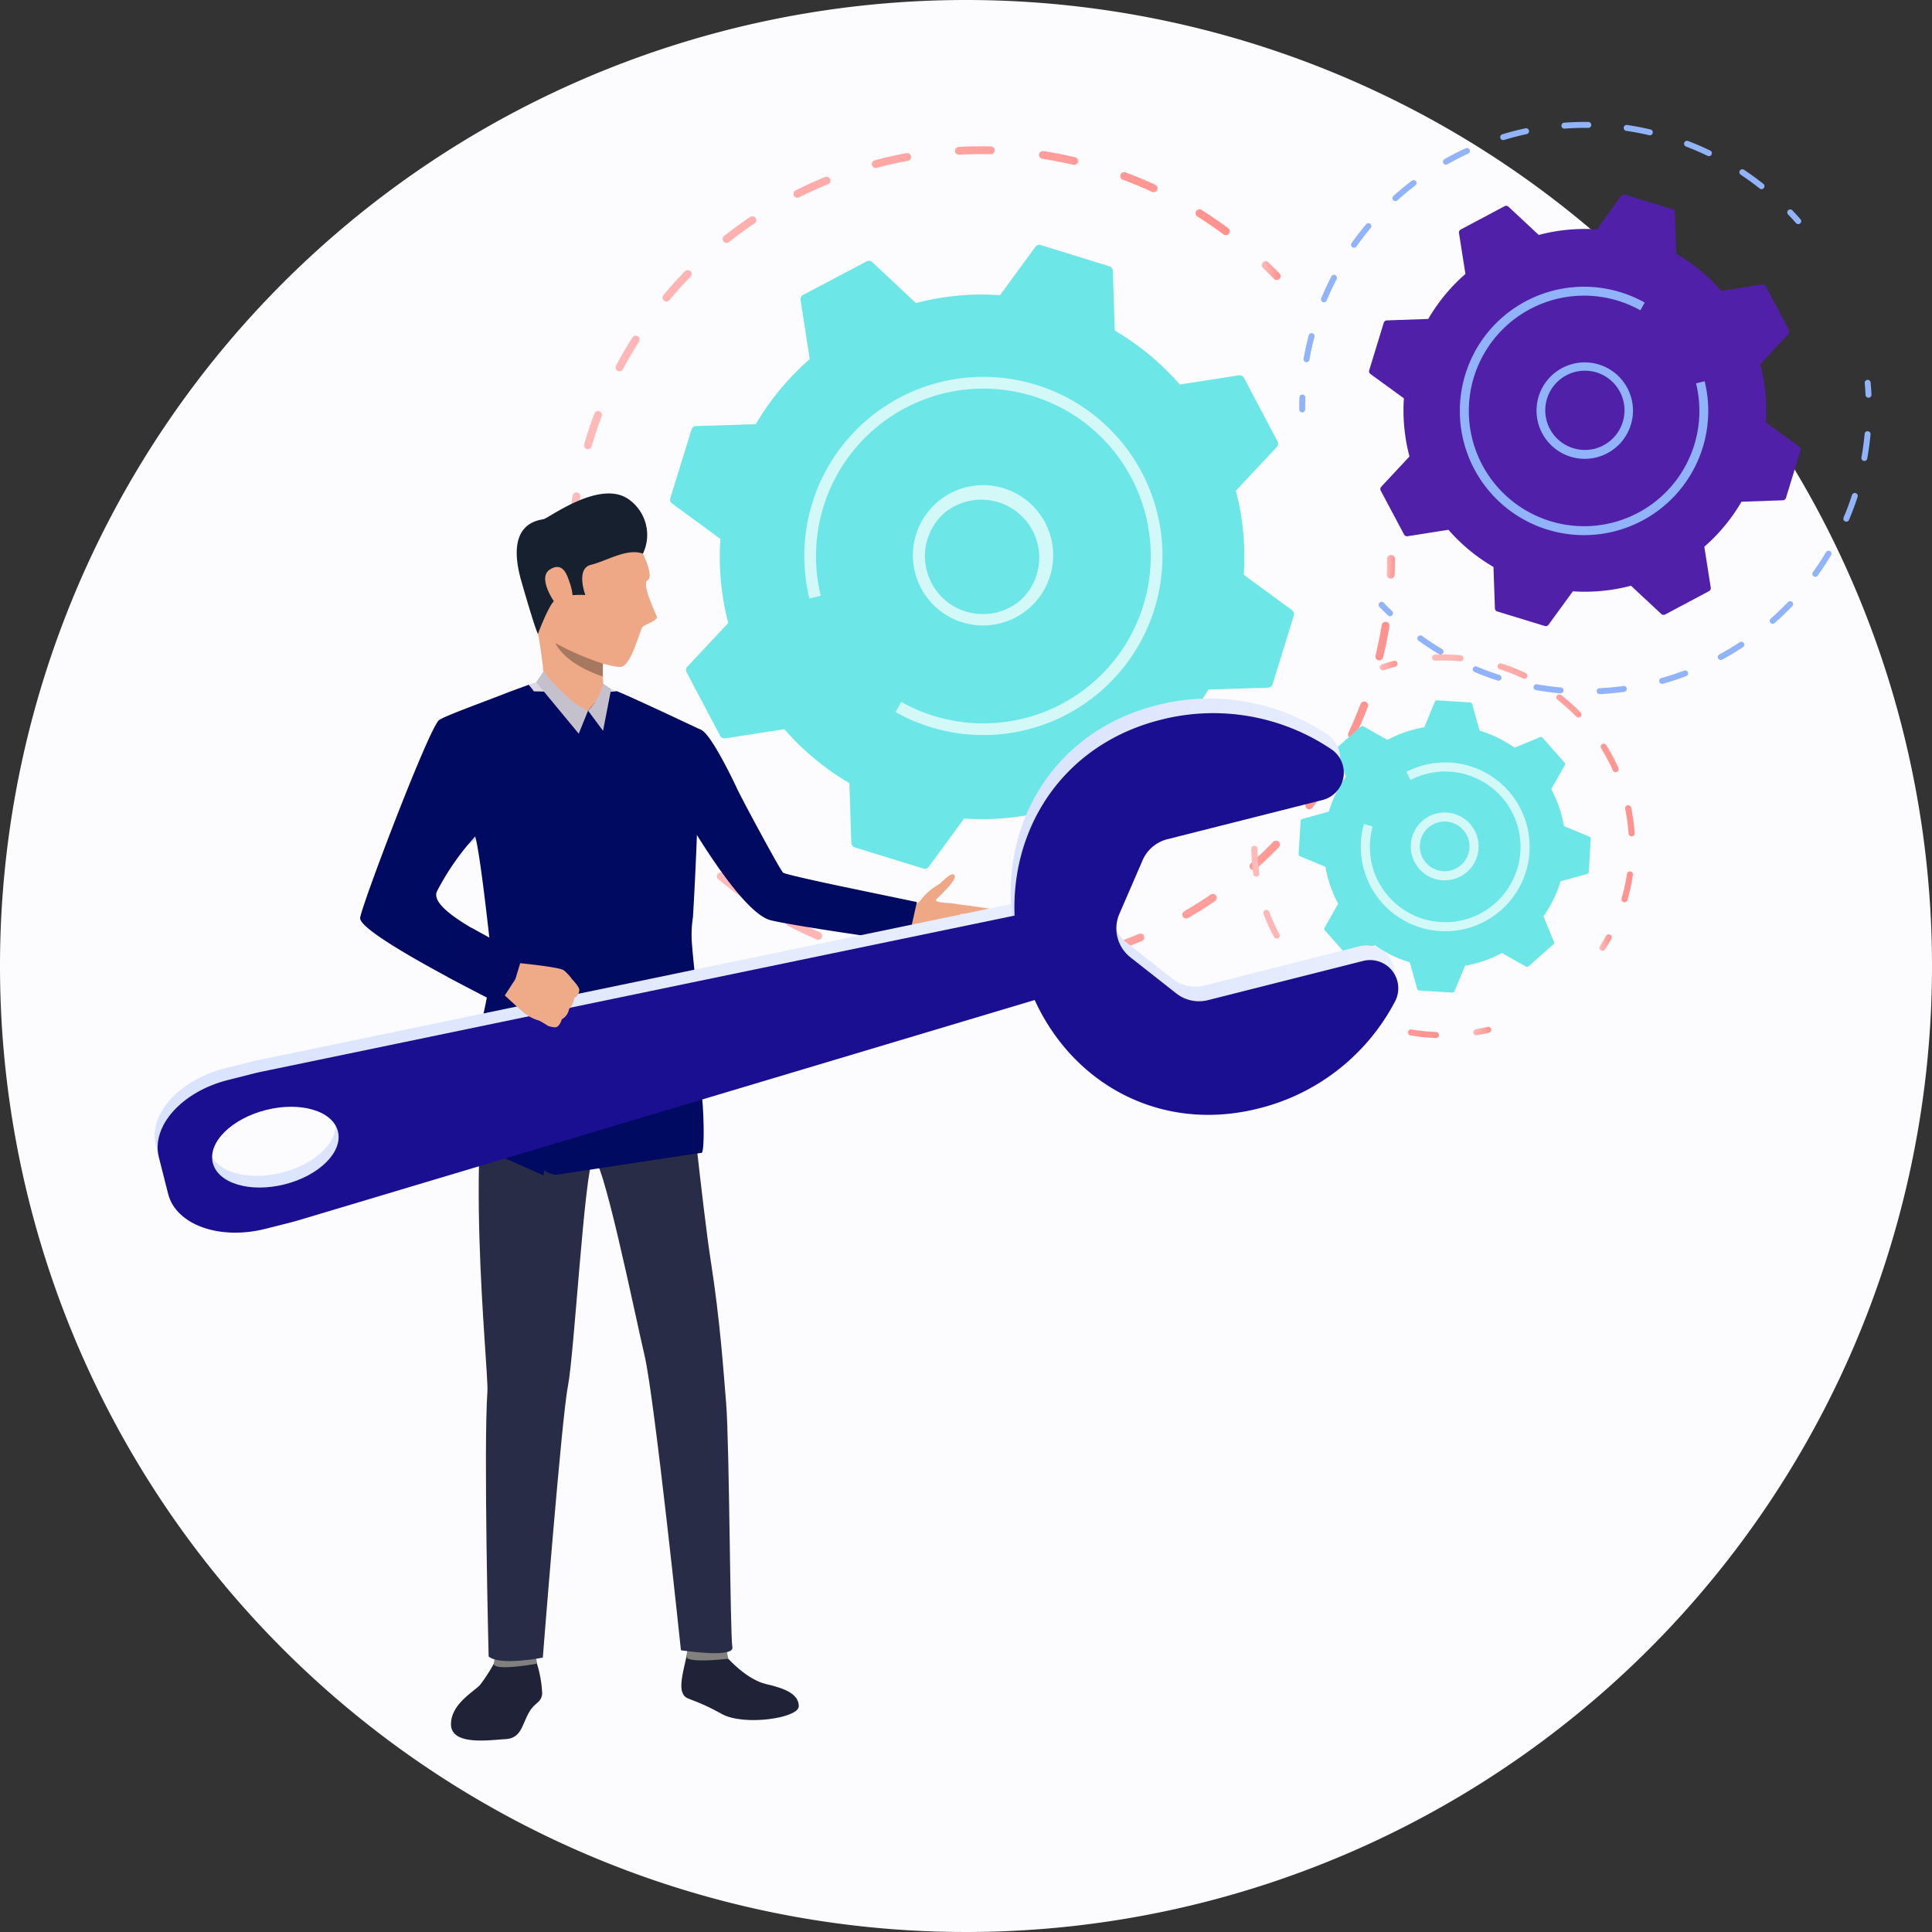 <svg xmlns="http://www.w3.org/2000/svg" xmlns:xlink="http://www.w3.org/1999/xlink" width="256.934" height="256.934" viewBox="0 0 256.934 256.934">
  <rect x="0" y="0" width="256.934" height="256.934" fill="#333333" stroke="none"/>
  <defs>
    <linearGradient id="linear-gradient" y1="0.5" x2="1" y2="0.5" gradientUnits="objectBoundingBox">
      <stop offset="0" stop-color="#febbba"/>
      <stop offset="1" stop-color="#ff928e"/>
    </linearGradient>
    <linearGradient id="linear-gradient-13" x1="377.537" y1="-3.524" x2="371.8" y2="3.756" gradientUnits="objectBoundingBox">
      <stop offset="0" stop-color="#09005d"/>
      <stop offset="1" stop-color="#1a0f91"/>
    </linearGradient>
    <linearGradient id="linear-gradient-14" y1="0.5" x2="1" y2="0.5" gradientUnits="objectBoundingBox">
      <stop offset="0" stop-color="#dae3fe"/>
      <stop offset="1" stop-color="#e9effd"/>
    </linearGradient>
    <linearGradient id="linear-gradient-16" x1="-6.329" y1="39.683" x2="-5.991" y2="37.376" xlink:href="#linear-gradient-13"/>
    <linearGradient id="linear-gradient-17" x1="-0.905" y1="37.458" x2="-0.765" y2="34.622" xlink:href="#linear-gradient-13"/>
  </defs>
  <g id="Grupo_16056" data-name="Grupo 16056" transform="translate(-943.613 -260.563)">
    <path id="Trazado_11218" data-name="Trazado 11218" d="M531.357,168.209A128.467,128.467,0,1,1,402.891,39.743,128.466,128.466,0,0,1,531.357,168.209Z" transform="translate(669.19 220.82)" fill="#fcfcff"/>
    <g id="Grupo_13731" data-name="Grupo 13731" transform="translate(1019.149 276.775)">
      <g id="Grupo_13721" data-name="Grupo 13721" transform="translate(0 3.246)">
        <g id="Grupo_13718" data-name="Grupo 13718">
          <path id="Trazado_12012" data-name="Trazado 12012" d="M943.724,1011.34a.518.518,0,0,1-.864-.341c-.06-.693-.108-1.4-.141-2.088a.518.518,0,1,1,1.036-.05c.033.679.08,1.369.139,2.049A.518.518,0,0,1,943.724,1011.34Z" transform="translate(-942.719 -951.216)" fill="url(#linear-gradient)"/>
          <path id="Trazado_12013" data-name="Trazado 12013" d="M1031.292,568a.519.519,0,0,1-.657.031c-1.124-.837-2.3-1.641-3.483-2.386a.519.519,0,0,1,.552-.878c1.21.761,2.4,1.579,3.551,2.433a.518.518,0,0,1,.106.726A.5.5,0,0,1,1031.292,568Zm-9.6-5.712a.518.518,0,0,1-.565.086c-1.269-.587-2.581-1.132-3.9-1.621a.519.519,0,0,1,.36-.973c1.344.5,2.681,1.054,3.974,1.652a.518.518,0,0,1,.13.855Zm-10.568-3.631a.517.517,0,0,1-.466.12c-1.368-.32-2.763-.589-4.145-.8a.519.519,0,0,1,.157-1.025c1.41.216,2.831.491,4.225.817a.519.519,0,0,1,.23.89Zm-66.691,48.794a.519.519,0,0,1-.864-.426c.114-1.422.285-2.86.509-4.273a.519.519,0,0,1,1.024.163c-.22,1.386-.389,2.8-.5,4.192A.517.517,0,0,1,944.432,607.449Zm55.61-50.213a.516.516,0,0,1-.36.133c-1.4-.035-2.819-.013-4.218.064a.519.519,0,0,1-.057-1.036c1.427-.078,2.873-.1,4.3-.064a.519.519,0,0,1,.334.9Zm-53.587,39.223a.518.518,0,0,1-.845-.53c.4-1.376.859-2.749,1.362-4.082a.518.518,0,0,1,.97.366c-.494,1.308-.943,2.656-1.337,4.006A.513.513,0,0,1,946.455,596.459Zm42.454-38.339a.517.517,0,0,1-.253.125c-1.373.253-2.758.565-4.117.927a.518.518,0,1,1-.267-1c1.384-.37,2.8-.687,4.2-.945a.519.519,0,0,1,.441.9Zm-38.252,27.985a.519.519,0,0,1-.805-.629c.671-1.262,1.4-2.513,2.168-3.718a.519.519,0,1,1,.875.557c-.753,1.182-1.468,2.409-2.127,3.648A.519.519,0,0,1,950.656,586.105Zm27.534-24.843a.511.511,0,0,1-.151.095c-1.3.53-2.59,1.118-3.843,1.747a.518.518,0,1,1-.466-.926c1.277-.642,2.595-1.241,3.917-1.781a.519.519,0,0,1,.543.865Zm-9.857,5.256a.533.533,0,0,1-.059.046c-1.162.78-2.309,1.619-3.41,2.49a.519.519,0,0,1-.729-.085.529.529,0,0,1,.085-.728c1.122-.889,2.291-1.743,3.475-2.539a.519.519,0,0,1,.637.815Zm-11.445,10.314a.519.519,0,0,1-.745-.718c.916-1.1,1.886-2.172,2.885-3.194a.519.519,0,0,1,.742.725c-.98,1-1.932,2.057-2.83,3.133A.547.547,0,0,1,956.889,576.833Z" transform="translate(-943.459 -556.317)" fill="url(#linear-gradient)"/>
          <path id="Trazado_12014" data-name="Trazado 12014" d="M1674.813,679.526a.518.518,0,0,1-.721-.026c-.471-.491-.959-.98-1.449-1.454a.519.519,0,0,1-.013-.733.525.525,0,0,1,.733-.012c.5.483,1,.982,1.477,1.482a.519.519,0,0,1-.015.733Z" transform="translate(-1580.222 -661.879)" fill="url(#linear-gradient)"/>
        </g>
        <g id="Grupo_13719" data-name="Grupo 13719" transform="translate(13.441 54.376)">
          <path id="Trazado_12015" data-name="Trazado 12015" d="M1804.886,989.393a.518.518,0,0,1-.865-.4c.025-.686.037-1.376.036-2.054a.519.519,0,1,1,1.037,0c0,.69-.011,1.394-.037,2.093A.517.517,0,0,1,1804.886,989.393Z" transform="translate(-1708.57 -986.416)" fill="url(#linear-gradient)"/>
          <path id="Trazado_12016" data-name="Trazado 12016" d="M1171.5,1089.036l-.35.313a.519.519,0,0,1-.691-.773l0,0,.343-.306c.909-.82,1.8-1.684,2.657-2.568a.519.519,0,0,1,.746.721C1173.341,1087.32,1172.43,1088.2,1171.5,1089.036Zm-5.714,4.5a.529.529,0,0,1-.055.043c-1.159.794-2.364,1.554-3.581,2.258a.519.519,0,0,1-.519-.9c1.195-.691,2.378-1.436,3.514-2.215a.519.519,0,0,1,.641.812Zm12.814-12.282a.519.519,0,0,1-.762-.7c.828-1.105,1.621-2.256,2.359-3.42a.518.518,0,1,1,.876.555c-.752,1.186-1.56,2.359-2.4,3.487A.531.531,0,0,1,1178.6,1081.257Zm-22.46,17.557a.513.513,0,0,1-.145.093c-1.3.548-2.63,1.052-3.96,1.5a.519.519,0,0,1-.329-.984c1.3-.437,2.613-.931,3.886-1.469a.518.518,0,0,1,.549.863Zm28.12-26.984a.519.519,0,0,1-.817-.605c.584-1.243,1.129-2.53,1.62-3.826a.519.519,0,1,1,.97.368c-.5,1.32-1.056,2.632-1.651,3.9A.517.517,0,0,1,1184.262,1071.83Zm-38.625,30.223a.514.514,0,0,1-.245.123c-1.376.276-2.782.5-4.179.671a.518.518,0,1,1-.125-1.029c1.37-.167,2.749-.388,4.1-.659a.518.518,0,0,1,.449.894Zm42.275-40.6a.518.518,0,0,1-.852-.507c.326-1.341.6-2.711.827-4.072a.519.519,0,0,1,1.024.168c-.228,1.386-.511,2.783-.843,4.149A.517.517,0,0,1,1187.912,1061.457Zm-53.214,41.652a.514.514,0,0,1-.35.133c-1.4-.007-2.825-.07-4.229-.187a.518.518,0,0,1,.086-1.033c1.378.115,2.774.176,4.15.184a.518.518,0,0,1,.344.9Zm-10.929-1.174a.518.518,0,0,1-.455.123c-1.081-.228-2.173-.493-3.245-.787q-.433-.119-.862-.244a.519.519,0,0,1,.29-1q.421.123.846.24c1.052.288,2.124.548,3.185.772a.519.519,0,0,1,.241.892Zm-10.479-3.328a.52.52,0,0,1-.553.091c-1.29-.558-2.576-1.173-3.82-1.828a.519.519,0,0,1,.483-.918c1.221.643,2.481,1.247,3.748,1.794a.519.519,0,0,1,.142.861Zm-9.6-5.362a.518.518,0,0,1-.645.039c-1.15-.806-2.285-1.668-3.371-2.563a.519.519,0,1,1,.659-.8c1.066.878,2.179,1.724,3.307,2.515a.518.518,0,0,1,.127.722A.511.511,0,0,1,1103.69,1093.245Z" transform="translate(-1093.107 -1047.59)" fill="url(#linear-gradient)"/>
          <path id="Trazado_12017" data-name="Trazado 12017" d="M1051.289,1273.685a.519.519,0,0,1-.724-.03c-.474-.5-.947-1.023-1.407-1.549a.541.541,0,0,1,.049-.732.519.519,0,0,1,.732.049c.451.516.915,1.027,1.38,1.52a.519.519,0,0,1-.021.733Z" transform="translate(-1049.037 -1235.236)" fill="url(#linear-gradient)"/>
        </g>
        <g id="Grupo_13720" data-name="Grupo 13720" transform="translate(13.585 13.114)">
          <path id="Trazado_12018" data-name="Trazado 12018" d="M1056.821,725.327a.654.654,0,0,0,.678.341l7.865-1.219a34.665,34.665,0,0,0,8.644,7.172l.258,7.949a.654.654,0,0,0,.46.6l9.121,2.817a.655.655,0,0,0,.721-.239l4.7-6.419a34.67,34.67,0,0,0,11.183-1.048l5.807,5.442a.654.654,0,0,0,.752.1l8.442-4.458a.654.654,0,0,0,.341-.678l-1.219-7.865a34.666,34.666,0,0,0,7.172-8.644l7.949-.258a.654.654,0,0,0,.6-.46l2.817-9.121a.654.654,0,0,0-.239-.721l-6.419-4.7a34.661,34.661,0,0,0-1.048-11.183l5.442-5.808a.654.654,0,0,0,.1-.752l-4.458-8.442a.654.654,0,0,0-.678-.341l-7.865,1.219a34.663,34.663,0,0,0-8.644-7.172l-.258-7.95a.654.654,0,0,0-.461-.6l-9.121-2.817a.654.654,0,0,0-.721.239l-4.7,6.419a34.667,34.667,0,0,0-11.183,1.048l-5.807-5.442a.653.653,0,0,0-.752-.1l-8.442,4.458a.654.654,0,0,0-.341.678l1.219,7.865a34.662,34.662,0,0,0-7.172,8.644l-7.95.258a.654.654,0,0,0-.6.461l-2.817,9.121a.654.654,0,0,0,.239.721l6.419,4.7a34.671,34.671,0,0,0,1.048,11.183l-5.442,5.808a.654.654,0,0,0-.1.753Z" transform="translate(-1050.171 -660.047)" fill="#6ce6e6"/>
          <path id="Trazado_12019" data-name="Trazado 12019" d="M1320.569,931.118l-.007.006a9.329,9.329,0,1,1,.007-.006Zm-11.357-12.588a7.7,7.7,0,0,0,10.309,11.437l.005,0a7.7,7.7,0,0,0-10.309-11.437Z" transform="translate(-1272.883 -882.76)" fill="#fff" opacity="0.7"/>
          <path id="Trazado_12020" data-name="Trazado 12020" d="M1231.082,840.422a23.836,23.836,0,0,1-27.664,3.1l.762-1.356a22.286,22.286,0,0,0,28.734-6.045l.031-.041.031-.042a22.27,22.27,0,0,0,1.811-23.662,22.422,22.422,0,0,0-3.179-4.555,22.266,22.266,0,0,0-38.129,20.23l-1.511.37a23.818,23.818,0,1,1,39.114,12Z" transform="translate(-1173.446 -781.395)" fill="#fff" opacity="0.7"/>
        </g>
      </g>
      <g id="Grupo_13725" data-name="Grupo 13725" transform="translate(90.873 70.822)">
        <g id="Grupo_13722" data-name="Grupo 13722" transform="translate(17.088)">
          <path id="Trazado_12021" data-name="Trazado 12021" d="M1796.833,1098.7a.4.4,0,0,1,.1-.714c.515-.174,1.043-.333,1.567-.473a.4.4,0,0,1,.207.779c-.507.135-1.018.289-1.517.457A.4.4,0,0,1,1796.833,1098.7Z" transform="translate(-1796.657 -1096.656)" fill="url(#linear-gradient)"/>
          <path id="Trazado_12022" data-name="Trazado 12022" d="M1877.021,1123.706a.4.4,0,0,1-.16-.445,24.719,24.719,0,0,0,.709-3.241.4.4,0,0,1,.8.119,25.5,25.5,0,0,1-.733,3.347.4.4,0,0,1-.5.274A.4.4,0,0,1,1877.021,1123.706Zm.941-8.761a.4.4,0,0,1-.175-.306,24.727,24.727,0,0,0-.446-3.287.4.4,0,0,1,.79-.162,25.506,25.506,0,0,1,.461,3.394.4.4,0,0,1-.629.36Zm-26.13-23.365a.4.4,0,0,1,.21-.735c.606-.025,1.224-.029,1.837-.011.53.015,1.064.048,1.588.1a.4.4,0,1,1-.073.8c-.508-.046-1.025-.077-1.538-.092-.594-.017-1.193-.014-1.78.011A.4.4,0,0,1,1851.833,1091.579Zm24,14.819a.4.4,0,0,1-.14-.168,24.786,24.786,0,0,0-1.559-2.927.4.4,0,0,1,.685-.426,25.623,25.623,0,0,1,1.61,3.023.4.4,0,0,1-.595.5Zm-15.261-13.651a.4.4,0,0,1,.35-.717,25.529,25.529,0,0,1,3.185,1.262.4.4,0,1,1-.347.728,24.678,24.678,0,0,0-3.084-1.222A.4.4,0,0,1,1860.567,1092.748Zm10.3,6.371a.4.4,0,0,1-.062-.051,24.959,24.959,0,0,0-2.472-2.213.4.4,0,0,1-.069-.566.412.412,0,0,1,.566-.069,25.827,25.827,0,0,1,2.552,2.285.4.4,0,0,1-.515.615Z" transform="translate(-1844.703 -1090.822)" fill="url(#linear-gradient)"/>
          <path id="Trazado_12023" data-name="Trazado 12023" d="M2027.9,1387.359a.4.4,0,0,1-.113-.55c.283-.445.556-.9.809-1.363a.4.4,0,0,1,.547-.158.393.393,0,0,1,.159.547c-.261.475-.543.949-.836,1.408a.4.4,0,0,1-.557.123Z" transform="translate(-1998.511 -1348.016)" fill="url(#linear-gradient)"/>
        </g>
        <g id="Grupo_13723" data-name="Grupo 13723" transform="translate(0 10.657)">
          <path id="Trazado_12024" data-name="Trazado 12024" d="M1895.181,1483.523a.4.4,0,0,1,.157-.73c.519-.092,1.041-.2,1.551-.327a.4.4,0,0,1,.192.783c-.527.129-1.066.242-1.6.338A.4.4,0,0,1,1895.181,1483.523Z" transform="translate(-1865.482 -1443.598)" fill="url(#linear-gradient)"/>
          <path id="Trazado_12025" data-name="Trazado 12025" d="M1674.359,1255.172a.4.4,0,0,1,.427-.683,24.569,24.569,0,0,0,2.936,1.425.4.4,0,0,1-.3.747,25.4,25.4,0,0,1-3.032-1.472Zm-4.363-3.151a.416.416,0,0,1-.043-.034,25.767,25.767,0,0,1-2.352-2.413.4.4,0,0,1,.613-.523,24.932,24.932,0,0,0,2.278,2.337.4.4,0,0,1-.5.633Zm12.524,6.073a.4.4,0,0,1,.295-.73,25.077,25.077,0,0,0,3.247.337.4.4,0,1,1-.031.8,25.785,25.785,0,0,1-3.352-.348A.4.4,0,0,1,1682.52,1258.095Zm-17.879-12.89a.4.4,0,0,1-.128-.142,25.471,25.471,0,0,1-1.394-3.067.4.4,0,1,1,.754-.284,24.6,24.6,0,0,0,1.35,2.97.4.4,0,0,1-.582.523Zm-2.714-8.231a.4.4,0,0,1-.172-.275,25.68,25.68,0,0,1-.263-3.359.4.4,0,0,1,.806-.01,24.883,24.883,0,0,0,.254,3.253.4.4,0,0,1-.625.391Zm.245-8.665a.4.4,0,0,1-.168-.413,25.47,25.47,0,0,1,.889-3.251.4.4,0,0,1,.762.264,24.579,24.579,0,0,0-.861,3.147.4.4,0,0,1-.475.315A.408.408,0,0,1,1662.172,1228.309Z" transform="translate(-1661.493 -1218.146)" fill="url(#linear-gradient)"/>
          <path id="Trazado_12026" data-name="Trazado 12026" d="M1690.844,1177.193a.4.4,0,0,1-.116-.544c.284-.464.587-.923.9-1.367a.4.4,0,0,1,.556-.1l.005,0a.4.4,0,0,1,.1.562c-.3.429-.6.875-.872,1.324a.4.4,0,0,1-.554.132Z" transform="translate(-1686.979 -1175.112)" fill="url(#linear-gradient)"/>
        </g>
        <g id="Grupo_13724" data-name="Grupo 13724" transform="translate(6.294 6.106)">
          <path id="Trazado_12027" data-name="Trazado 12027" d="M1716.247,1145.524a.3.3,0,0,0-.079.341l1.4,3.391a15.986,15.986,0,0,0-2.272,4.653l-3.533.981a.3.3,0,0,0-.22.272l-.269,4.393a.3.3,0,0,0,.185.3l3.387,1.405a15.975,15.975,0,0,0,1.687,4.9l-1.806,3.194a.3.3,0,0,0,.036.348l2.916,3.3a.3.3,0,0,0,.341.079l3.39-1.4a15.988,15.988,0,0,0,4.653,2.272l.981,3.533a.3.3,0,0,0,.272.22l4.392.269a.3.3,0,0,0,.3-.185l1.405-3.386a15.983,15.983,0,0,0,4.9-1.687l3.194,1.806a.3.3,0,0,0,.348-.037l3.3-2.916a.3.3,0,0,0,.079-.341l-1.4-3.39a15.98,15.98,0,0,0,2.272-4.653l3.533-.981a.3.3,0,0,0,.22-.272l.269-4.393a.3.3,0,0,0-.185-.3l-3.386-1.405a15.98,15.98,0,0,0-1.687-4.9l1.806-3.194a.3.3,0,0,0-.037-.348l-2.916-3.3a.3.3,0,0,0-.341-.079l-3.39,1.4a15.989,15.989,0,0,0-4.653-2.272l-.981-3.533a.3.3,0,0,0-.272-.22l-4.392-.269a.3.3,0,0,0-.3.185l-1.405,3.387a15.988,15.988,0,0,0-4.9,1.687l-3.194-1.806a.3.3,0,0,0-.348.037Z" transform="translate(-1711.276 -1139.118)" fill="#6ce6e6"/>
          <path id="Trazado_12028" data-name="Trazado 12028" d="M1831.164,1265.282l0,0a4.512,4.512,0,1,1,3.38.708A4.481,4.481,0,0,1,1831.161,1265.279Zm4.4-6.456a3.3,3.3,0,0,0-3.723,5.455l0,0a3.3,3.3,0,1,0,3.721-5.457Z" transform="translate(-1814.285 -1242.133)" fill="#fff" opacity="0.7"/>
          <path id="Trazado_12029" data-name="Trazado 12029" d="M1781.57,1224.977a11.233,11.233,0,0,1-4.57-12.062q.033-.131.07-.262l1.164.327a10.125,10.125,0,0,0-.354,2.1h0a10.028,10.028,0,0,0,.126,2.317v.006l0,.011a10.045,10.045,0,0,0,5.9,7.473,9.941,9.941,0,0,0,2.533.717l.085.012.07.009.179.021c.162.018.326.032.49.042a9.947,9.947,0,0,0,7.248-2.494,10.093,10.093,0,0,0,1.654-1.873,10.018,10.018,0,0,0-12.895-14.522l-.557-1.073a11.226,11.226,0,1,1-1.142,19.248Z" transform="translate(-1768.386 -1196.21)" fill="#fff" opacity="0.7"/>
        </g>
      </g>
      <g id="Grupo_13730" data-name="Grupo 13730" transform="translate(97.247)">
        <g id="Grupo_13726" data-name="Grupo 13726" transform="translate(10.572 34.323)">
          <path id="Trazado_12030" data-name="Trazado 12030" d="M2307.056,804.43a.4.4,0,0,1-.188-.318c-.024-.522-.06-1.044-.106-1.554a.394.394,0,1,1,.784-.07c.047.52.083,1.054.109,1.587a.394.394,0,0,1-.6.355Z" transform="translate(-2242.127 -802.13)" fill="#91b3fa"/>
          <path id="Trazado_12031" data-name="Trazado 12031" d="M1838.736,885.259c-.784-.48-1.559-.993-2.3-1.527a.394.394,0,1,1,.459-.64c.857.614,1.752,1.2,2.662,1.741l0,0a.394.394,0,0,1-.407.674Q1838.943,885.385,1838.736,885.259Zm5.074,2.6a.394.394,0,0,1,.358-.7c.973.408,1.977.779,2.983,1.1a.394.394,0,1,1-.242.749c-1.027-.331-2.052-.71-3.046-1.127A.383.383,0,0,1,1843.811,887.854Zm8.082,2.374a.394.394,0,0,1,.274-.723c1.042.184,2.1.325,3.152.42a.394.394,0,1,1-.071.784c-1.071-.1-2.154-.241-3.218-.429A.391.391,0,0,1,1851.892,890.228Zm8.4.529a.394.394,0,0,1,.186-.729c1.053-.052,2.118-.151,3.165-.294a.394.394,0,1,1,.107.78c-1.07.146-2.158.247-3.233.3A.394.394,0,0,1,1860.3,890.757Zm8.307-1.362a.394.394,0,0,1,.1-.715c1.015-.286,2.032-.62,3.021-.993a.394.394,0,1,1,.278.737c-1.01.381-2.048.721-3.085,1.014A.392.392,0,0,1,1868.6,889.4Zm7.8-3.175a.394.394,0,0,1,.018-.682c.929-.505,1.847-1.056,2.727-1.637a.394.394,0,0,1,.434.657c-.9.593-1.836,1.155-2.784,1.671A.394.394,0,0,1,1876.4,886.22Zm6.906-4.821a.405.405,0,0,1-.09-.076.394.394,0,0,1,.036-.555c.793-.7,1.566-1.438,2.3-2.2a.394.394,0,0,1,.569.545c-.746.778-1.535,1.534-2.346,2.246A.394.394,0,0,1,1883.308,881.4Zm5.664-6.234-.025-.017a.393.393,0,0,1-.089-.55c.546-.757,1.069-1.543,1.555-2.337q.1-.159.193-.319a.393.393,0,0,1,.54-.136l0,0a.394.394,0,0,1,.133.538q-.1.164-.2.326c-.5.811-1.031,1.614-1.588,2.387A.394.394,0,0,1,1888.973,875.165Zm4.126-7.342a.394.394,0,0,1-.157-.489c.41-.971.784-1.974,1.112-2.981a.394.394,0,1,1,.749.243c-.335,1.028-.717,2.052-1.135,3.043a.394.394,0,0,1-.516.21A.474.474,0,0,1,1893.1,867.823Zm2.4-8.076a.394.394,0,0,1-.182-.405c.187-1.043.331-2.1.429-3.152a.394.394,0,0,1,.784.073c-.1,1.071-.246,2.154-.437,3.218a.394.394,0,0,1-.593.266Z" transform="translate(-1831.119 -849.043)" fill="#91b3fa"/>
          <path id="Trazado_12032" data-name="Trazado 12032" d="M1796.839,1037.462a.407.407,0,0,1-.067-.052c-.386-.369-.766-.747-1.127-1.122a.394.394,0,1,1,.567-.546c.354.367.725.737,1.1,1.1a.394.394,0,0,1-.477.621Z" transform="translate(-1795.535 -1006.102)" fill="#91b3fa"/>
        </g>
        <g id="Grupo_13727" data-name="Grupo 13727">
          <path id="Trazado_12033" data-name="Trazado 12033" d="M1712.1,819.87a.394.394,0,0,1-.189-.335c0-.524.007-1.06.027-1.59a.394.394,0,1,1,.787.03c-.02.52-.028,1.044-.026,1.558a.394.394,0,0,1-.6.338Z" transform="translate(-1711.911 -781.292)" fill="#91b3fa"/>
          <path id="Trazado_12034" data-name="Trazado 12034" d="M1716.639,562.541a.394.394,0,0,1-.182-.4c.184-1.042.415-2.092.686-3.121a.394.394,0,0,1,.762.2c-.266,1.008-.492,2.036-.672,3.057a.394.394,0,0,1-.456.319A.4.4,0,0,1,1716.639,562.541Zm2.32-7.957a.394.394,0,0,1-.158-.486c.407-.982.86-1.957,1.347-2.9a.394.394,0,0,1,.7.362c-.476.921-.92,1.876-1.319,2.838a.394.394,0,0,1-.515.213A.441.441,0,0,1,1718.959,554.584Zm4-7.259-.022-.014a.394.394,0,0,1-.095-.549c.612-.866,1.268-1.717,1.952-2.53a.394.394,0,0,1,.6.506c-.669.8-1.312,1.63-1.911,2.478A.393.393,0,0,1,1722.96,547.325Zm5.5-6.2a.394.394,0,0,1-.058-.628c.787-.711,1.614-1.4,2.458-2.041a.394.394,0,0,1,.477.626c-.827.63-1.637,1.3-2.408,2A.394.394,0,0,1,1728.459,541.124Zm6.72-4.849a.386.386,0,0,1-.136-.142.393.393,0,0,1,.148-.536c.923-.523,1.879-1.013,2.843-1.457a.394.394,0,0,1,.329.715c-.944.435-1.881.915-2.785,1.427A.393.393,0,0,1,1735.179,536.275Zm7.614-3.271a.393.393,0,0,1,.091-.712c1.016-.31,2.056-.579,3.092-.8a.394.394,0,0,1,.165.77c-1.015.218-2.033.482-3.028.786A.393.393,0,0,1,1742.793,533Zm8.141-1.526a.393.393,0,0,1,.176-.728c1.059-.079,2.134-.114,3.194-.1a.394.394,0,1,1-.008.787c-1.038-.01-2.09.024-3.127.1A.393.393,0,0,1,1750.934,531.479Zm8.28.3a.394.394,0,0,1,.263-.725c1.046.155,2.1.357,3.138.6a.394.394,0,0,1-.18.766c-1.015-.238-2.049-.436-3.074-.587A.39.39,0,0,1,1759.214,531.78Zm8.017,2.1a.394.394,0,0,1,.346-.7c.995.38,1.982.806,2.935,1.266a.394.394,0,1,1-.342.709c-.933-.45-1.9-.867-2.874-1.239A.379.379,0,0,1,1767.231,533.879Zm9.926,5.655a.371.371,0,0,1-.04-.028c-.815-.647-1.666-1.266-2.531-1.84a.394.394,0,0,1-.11-.546.389.389,0,0,1,.546-.11c.883.587,1.753,1.219,2.585,1.88a.394.394,0,0,1-.45.644Z" transform="translate(-1715.877 -530.645)" fill="#91b3fa"/>
          <path id="Trazado_12035" data-name="Trazado 12035" d="M2226.507,624.574a.4.4,0,0,1-.091-.076c-.344-.392-.7-.778-1.052-1.148a.394.394,0,0,1,.57-.544c.361.378.722.773,1.074,1.173a.394.394,0,0,1-.5.6Z" transform="translate(-2160.355 -611.047)" fill="#91b3fa"/>
        </g>
        <g id="Grupo_13729" data-name="Grupo 13729" transform="translate(9.293 9.662)">
          <g id="Grupo_13728" data-name="Grupo 13728">
            <path id="Trazado_12036" data-name="Trazado 12036" d="M1838.157,619.259a.452.452,0,0,0-.47-.235l-5.436.856a23.967,23.967,0,0,0-5.988-4.945l-.191-5.5a.452.452,0,0,0-.32-.416l-6.311-1.933a.453.453,0,0,0-.5.166l-3.236,4.446a23.97,23.97,0,0,0-7.73.743l-4.024-3.753a.452.452,0,0,0-.52-.069l-5.829,3.1a.453.453,0,0,0-.234.47l.856,5.436a23.964,23.964,0,0,0-4.945,5.988l-5.5.192a.452.452,0,0,0-.417.319l-1.933,6.311a.452.452,0,0,0,.166.5l4.446,3.236a23.973,23.973,0,0,0,.743,7.73l-3.753,4.024a.453.453,0,0,0-.069.52l3.1,5.829a.452.452,0,0,0,.47.235l5.435-.856a23.968,23.968,0,0,0,5.988,4.945l.191,5.5a.452.452,0,0,0,.319.416l6.311,1.933a.452.452,0,0,0,.5-.166l3.237-4.446a23.96,23.96,0,0,0,7.73-.743l4.024,3.753a.452.452,0,0,0,.52.069l5.829-3.1a.452.452,0,0,0,.234-.47l-.855-5.436a23.968,23.968,0,0,0,4.945-5.988l5.5-.192a.452.452,0,0,0,.416-.319l1.933-6.311a.453.453,0,0,0-.166-.5l-4.445-3.236a23.98,23.98,0,0,0-.743-7.73l3.753-4.024a.452.452,0,0,0,.069-.521Z" transform="translate(-1785.416 -607.07)" fill="#5120a8"/>
          </g>
          <path id="Trazado_12037" data-name="Trazado 12037" d="M1964.449,794.973a6.479,6.479,0,0,1-1.423-1.182,6.413,6.413,0,1,1,1.423,1.182Zm6.105-10.011a5.242,5.242,0,0,0-2.482-.762h0a5.269,5.269,0,1,0,3.645,1.727A5.293,5.293,0,0,0,1970.554,784.962Zm-2.453-1.352,0,0Z" transform="translate(-1939.114 -760.768)" fill="#91b3fa"/>
          <path id="Trazado_12038" data-name="Trazado 12038" d="M1888.7,734.6a16.518,16.518,0,0,1,13.455-29.885q.2.061.395.127a16.633,16.633,0,0,1,2.556,1.1q.143.076.284.155l-.576,1.031a15.442,15.442,0,0,0-3-1.28l-.03-.009a15.33,15.33,0,1,0,10.43,11l1.146-.284A16.522,16.522,0,0,1,1888.7,734.6Z" transform="translate(-1868.737 -691.733)" fill="#91b3fa"/>
        </g>
      </g>
    </g>
    <path id="Trazado_12048" data-name="Trazado 12048" d="M938.972,1630.183a.276.276,0,0,1-.2-.469l2.817-2.88a.276.276,0,0,1,.395.386l-2.817,2.88A.276.276,0,0,1,938.972,1630.183Z" transform="translate(79.945 -1211.398)" fill="url(#linear-gradient-13)"/>
    <path id="Trazado_12444" data-name="Trazado 12444" d="M889.007,1716.939a23.779,23.779,0,0,1-2.03,3.2c-.8.909-3.875,2.535-3.892,5.235-.018,2.929,5.18,2.116,7.212,2.009s2.186-1.672,3.042-3.33,1.718-1.378,1.879-2.715a15.81,15.81,0,0,0-.829-4.4Z" transform="translate(120.503 -1235.531)" fill="#202338"/>
    <g id="Grupo_14174" data-name="Grupo 14174" transform="translate(1034.221 480.647)">
      <path id="Trazado_12445" data-name="Trazado 12445" d="M1055.762,1713.3s2.5,2.8,5.048,3.382,4.322,1.333,4.341,2.938-7.318,2.662-10.228,1.044c-4.343-2.415-4.785-1.687-5.266-2.894s.578-4.434.547-4.818C1050.165,1712.476,1055.762,1713.3,1055.762,1713.3Z" transform="translate(-1049.53 -1712.803)" fill="#202338"/>
    </g>
    <g id="Grupo_14175" data-name="Grupo 14175" transform="translate(1034.89 479.016)">
      <path id="Trazado_12446" data-name="Trazado 12446" d="M1058.446,1704.726a11.61,11.61,0,0,1,.282,1.338c-.049.028-5.73.7-5.558-.347.139-.852.338-1.779.338-1.779Z" transform="translate(-1053.165 -1703.938)" fill="#81807e"/>
    </g>
    <g id="Grupo_14176" data-name="Grupo 14176" transform="translate(1009.285 480.032)">
      <path id="Trazado_12447" data-name="Trazado 12447" d="M919.578,1709.952a11.2,11.2,0,0,1,.192,1.28c-.046.03-5.761,1.051-5.729.013a5.008,5.008,0,0,1,.527-1.785Z" transform="translate(-914.041 -1709.46)" fill="#81807e"/>
    </g>
    <g id="Grupo_14177" data-name="Grupo 14177" transform="translate(1007.277 395.349)">
      <path id="Trazado_12448" data-name="Trazado 12448" d="M930.859,1255.365s2.066,20.065,3.141,26.933c1.256,8.031,1.682,14.667,2.033,18.823.441,5.228.526,30.947.834,32.475s-6.844.422-6.844.422-3.518-33.6-4.831-39.172c-1.222-5.185-5.758-27.506-6.873-26.09s-2.5,26.049-3.324,30.138-3.338,36.1-3.338,36.1-5.692,1.133-7.206-.148c0,0-.689-27.588-.163-35.255.2-2.922-3.424-35.031,1.223-47.957C907.967,1244.806,930.859,1255.365,930.859,1255.365Z" transform="translate(-903.131 -1249.337)" fill="#292c47"/>
    </g>
    <g id="Grupo_14178" data-name="Grupo 14178" transform="translate(993.055 351.209)">
      <path id="Trazado_12449" data-name="Trazado 12449" d="M849.26,1055.224s1.379-2.084,2.838-2.352-20.109-10.695-20.052-14.42c.044-3.021,7.767-8.034,7.767-8.034a.061.061,0,0,0,0,.013.014.014,0,0,1,0,.009s0,.009,0,.013c.164.6,2.395,8.875,2.472,12.853.082,4.128-.246,18.328-.246,18.328l5.528,1.481,17.659.165,4.031-1.646s-.441-4.565-.6-7.773c-.1-2.038-.5-5.688-.4-9.243a32.749,32.749,0,0,1,.308-5.361c.04-7.122.472-14.176.472-14.176q.359-4.843.5-9.066c-.779-.412-1.716-.894-2.466-1.25-2.32-1.1-5.551-2.592-7.625-3.544-1.215-.558-2.4-.965-2.4-.965s-8.289-.795-8.961-.753a21.044,21.044,0,0,0-2.607.892,95.273,95.273,0,0,0-9.508,4.035c-1.323.947-9.988,23.868-10.114,25.444C825.629,1042.715,849.26,1055.224,849.26,1055.224Z" transform="translate(-825.855 -1009.503)" fill="#dbd8e3"/>
    </g>
    <path id="Trazado_12450" data-name="Trazado 12450" d="M957.941,1284.565a146.818,146.818,0,0,1-22.754,0v3.486s15.821,1.511,23.286-.665Z" transform="translate(77.99 -882.732)" fill="#1d2033"/>
    <g id="Grupo_14179" data-name="Grupo 14179" transform="translate(1025.585 352.469)">
      <path id="Trazado_12451" data-name="Trazado 12451" d="M1002.607,1016.352s.212.309-12.383,0c.584,5.208-8.812,61.471,4.2,64.332.175.045,19.075-2.916,19.53-2.916.474-.438.193-6.924,0-7.539-.912-2.946.34-5.849-.691-14.338,0-.007,0-.011,0-.018q-.073-.614-.144-1.217c0-.02,0-.042-.007-.064-.195-1.7-.356-3.324-.471-4.814a15.148,15.148,0,0,1,.148-3.349c.462-7.619.692-15.652.692-15.652.244-3.289.382-6.361.475-9.225C1013.957,1021.552,1003.55,1016.633,1002.607,1016.352Z" transform="translate(-1002.607 -1016.352)" fill="#000a60"/>
    </g>
    <g id="Grupo_14180" data-name="Grupo 14180" transform="translate(991.507 351.641)">
      <path id="Trazado_12452" data-name="Trazado 12452" d="M827.661,1039.315c-1.438,3.154,13.2,8.777,12.873,9.555-.792,1.867-4.023,5.67-4.023,5.67s-19.277-9.534-19.061-11.7c.157-1.574,9.188-25.37,10.511-26.318.764-.548,6.411-2.584,9.189-3.679.508-.2,2.256-.824,2.711-1,.59.656,4.652,5.138,6.086,22.075.242,2.854-.522,8.9-1.031,13.833-.544,5.264-1.146,9.372-1.588,13.773-.87,8.672-1.479,15.573-1.479,15.573l-8.631-3.843c-1.4-.7-3.812-2.522-3.287-3.993,2-5.588,4.989-16.18,4.992-21.084,0,0-1.411-13.533-2.174-16.172A34.183,34.183,0,0,0,827.661,1039.315Z" transform="translate(-817.448 -1011.85)" fill="#000a60"/>
    </g>
    <g id="Grupo_14181" data-name="Grupo 14181" transform="translate(1014.891 343.221)">
      <path id="Trazado_12453" data-name="Trazado 12453" d="M945.662,974.973a58.216,58.216,0,0,0-1.154-8.6c-.293-1.541,8.946,4.055,8.946,4.055s-.028.54-.047,1.269c-.01.385-.016.822-.014,1.26,0,.155,0,.308.006.46.008.407.027.8.062,1.129a5.313,5.313,0,0,0,.308,1.11C954.152,976.532,948.774,977.2,945.662,974.973Z" transform="translate(-944.502 -966.102)" fill="#eea987"/>
    </g>
    <path id="Trazado_12456" data-name="Trazado 12456" d="M968.375,1017.479l-1.64,1.919s-2.632-.51-3.4-1.885S968.375,1017.479,968.375,1017.479Z" transform="translate(55.084 -664.324)" fill="#eea987"/>
    <path id="Trazado_12457" data-name="Trazado 12457" d="M984.159,1010.953a7.906,7.906,0,0,1-2.016,3.6l1.993,2.677,1.078-5.554Z" transform="translate(39.676 -659.478)" fill="#c4c1cc"/>
    <path id="Trazado_12458" data-name="Trazado 12458" d="M945.639,1002.112s3.282,4.173,5.943,5.225l-1.238,3.061-5.655-6.836Z" transform="translate(70.236 -652.264)" fill="#c4c1cc"/>
    <g id="Grupo_14182" data-name="Grupo 14182" transform="translate(1069.491 380.786)">
      <path id="Trazado_12459" data-name="Trazado 12459" d="M1242.38,1170.212s6.085.71,6.427,1.1.261.72-.312.677-5.911-.515-5.911-.515,6.976,2.061,7.331,2.314c.208.148.088.794-.223.8s-7.37-1.633-7.37-1.633,6.509,1.936,6.736,2.24a.5.5,0,0,1-.553.732c-.5-.11-6.662-1.558-6.662-1.558s4.628,1.713,4.659,2.094c.019.233-.058.794-1.236.314s-4.1-1.314-4.1-1.314Z" transform="translate(-1241.17 -1170.212)" fill="#eea886"/>
    </g>
    <g id="Grupo_14184" data-name="Grupo 14184" transform="translate(1063.505 376.829)">
      <g id="Grupo_14183" data-name="Grupo 14183">
        <path id="Trazado_12460" data-name="Trazado 12460" d="M1208.648,1152.953s2.026.105,2.646-.92a7.225,7.225,0,0,1,2.209-1.9c.529-.326,1.821-1.906,2.194-1.271s-2.011,2.7-2.431,3.225,2.5.334,3.033.717.243,5.216-1.761,5.117-3.986-1.531-4.347-1.478a12.272,12.272,0,0,1-1.465-.014Z" transform="translate(-1208.648 -1148.709)" fill="#eea886"/>
      </g>
    </g>
    <g id="Grupo_14185" data-name="Grupo 14185" transform="translate(1031.066 357.009)">
      <path id="Trazado_12461" data-name="Trazado 12461" d="M1065.672,1069.859s-14.928-2.09-18.241-2.905c-1.531-.377-3.549-2.491-5.466-4.976-.632-.818-1.252-1.677-1.841-2.528a.005.005,0,0,1,0,0c-2.352-3.4-4.195-6.65-4.195-6.65s-6.951-8.147-1.373-11.779a9.322,9.322,0,0,1,3.7.66c1.348.732,4.225,6.735,4.712,7.8s5.77,10.935,6.124,11.157,5.627,1.367,7.977,1.857c3.4.71,9.8,2.038,9.8,2.038Z" transform="translate(-1032.387 -1041.016)" fill="#000a60"/>
    </g>
    <path id="Trazado_12463" data-name="Trazado 12463" d="M887.84,1197.747a17.644,17.644,0,0,0,4.328-5.67l-8.616-4.718-3.2,6.51Z" transform="translate(122.731 -803.417)" fill="#010a60"/>
    <g id="Grupo_14186" data-name="Grupo 14186" transform="translate(1014.051 328.781)">
      <path id="Trazado_12464" data-name="Trazado 12464" d="M954.6,892.24s2.03,3.763,1.024,4.349c-.831.484.974,4.177,1.21,4.78s-1.506,1.042-1.876,1.43-1.467,5.167-2.9,5.311-7.9-2.1-9.66-3.934-3.2-10.1-2.03-13.584S951.014,885.666,954.6,892.24Z" transform="translate(-939.938 -887.642)" fill="#eea886"/>
    </g>
    <g id="Grupo_14187" data-name="Grupo 14187" transform="translate(1012.332 326.188)">
      <path id="Trazado_12465" data-name="Trazado 12465" d="M947.38,881.56a5.782,5.782,0,0,0-1.692-7.079c-3.764-3.015-10.7,2.277-11.486,2.478s-5.22.507-2.979,8.3c1.924,6.691,2.193,6.973,2.193,6.973s1.436-3.876,2.25-4.467c1.271-.923,4.058-.7,4.058-.7s-1.328-3.525.747-4.024S945.281,880.781,947.38,881.56Z" transform="translate(-930.597 -873.554)" fill="#16202e"/>
    </g>
    <g id="Grupo_14188" data-name="Grupo 14188" transform="translate(1016.113 335.958)">
      <path id="Trazado_12466" data-name="Trazado 12466" d="M954.276,928.36c-.183-.483-.775-2.562-2.558-1.341s1.111,5.137,1.422,5.188S955.816,932.429,954.276,928.36Z" transform="translate(-951.142 -926.64)" fill="#eea886"/>
    </g>
    <path id="Trazado_12467" data-name="Trazado 12467" d="M964.877,985.673c0,.155,0,.308.007.461-5.285-1.774-6.309-4.444-6.309-4.444a36.062,36.062,0,0,0,6.316,2.723C964.88,984.8,964.874,985.235,964.877,985.673Z" transform="translate(58.907 -635.6)" fill="#a77860"/>
    <g id="Grupo_13734" data-name="Grupo 13734" transform="translate(964.182 353.471)">
      <path id="Trazado_12054" data-name="Trazado 12054" d="M520.824,1365.361l-3.555.9c-6.1,1.542-10.2,6.127-9.164,10.24l1.236,4.89c1.04,4.114,6.828,6.2,12.929,4.656l3.555-.9q.353-.089.7-.193l104.253-31.193-2.693-10.655L521.534,1365.2Q521.178,1365.271,520.824,1365.361Zm1.531,4.881c4.593-1.161,8.876.11,9.566,2.839s-2.474,5.883-7.068,7.044-8.876-.11-9.566-2.84S517.762,1371.4,522.355,1370.242Z" transform="translate(-507.944 -1317.084)" fill="url(#linear-gradient-14)"/>
      <path id="Trazado_12055" data-name="Trazado 12055" d="M1449.387,1148.827l-20.63,5.215a4.883,4.883,0,0,0-3.284,2.794l-3.087,7.127a4.883,4.883,0,0,0,1.46,5.778l6.1,4.8a4.884,4.884,0,0,0,4.217.9l20.63-5.215a3.753,3.753,0,0,1,4.286,5.315,28.085,28.085,0,0,1-18.171,14.3c-14.836,3.75-27.965-5.239-31.572-19.508s3.675-28.418,18.51-32.168a28.086,28.086,0,0,1,22.784,3.949A3.753,3.753,0,0,1,1449.387,1148.827Z" transform="translate(-1294.581 -1137.282)" fill="url(#linear-gradient-14)"/>
      <path id="Trazado_12056" data-name="Trazado 12056" d="M1453.274,1164.205l-20.63,5.214a4.883,4.883,0,0,0-3.284,2.793l-3.087,7.127a4.883,4.883,0,0,0,1.461,5.778l6.1,4.8a4.883,4.883,0,0,0,4.217.9l20.63-5.214a3.753,3.753,0,0,1,4.286,5.315,28.086,28.086,0,0,1-18.171,14.3c-14.836,3.75-27.965-5.239-31.572-19.508s3.675-28.418,18.51-32.168a28.086,28.086,0,0,1,22.784,3.948A3.753,3.753,0,0,1,1453.274,1164.205Z" transform="translate(-1297.976 -1150.716)" fill="url(#linear-gradient-16)"/>
      <path id="Trazado_12057" data-name="Trazado 12057" d="M523.924,1377.628l-3.555.9c-6.1,1.542-10.2,6.127-9.164,10.24l1.236,4.891c1.04,4.113,6.828,6.2,12.929,4.656l3.555-.9q.353-.089.7-.194l104.252-31.193-2.693-10.655-106.553,22.091Q524.278,1377.538,523.924,1377.628Zm1.531,4.881c4.593-1.161,8.876.11,9.566,2.84s-2.474,5.883-7.068,7.044-8.876-.11-9.566-2.84S520.862,1383.67,525.456,1382.509Z" transform="translate(-510.652 -1327.8)" fill="url(#linear-gradient-17)"/>
    </g>
    <path id="Trazado_12462" data-name="Trazado 12462" d="M928.758,1221.52a3.208,3.208,0,0,1-1.008-.191s-.528-.339-.917-.557a3.071,3.071,0,0,0-.308-.156,5.882,5.882,0,0,1-1.7-.808c-.664-.506-2.83-2.532-2.83-2.532l1.4-2.152.646-2.131s5.049.5,5.722.9a2,2,0,0,1,.186.124,7.51,7.51,0,0,1,1.03,1.152c.094.088.974,1.03.924,1.411a1.258,1.258,0,0,1-.658,1.031,3.007,3.007,0,0,1-.712,1.493,1.869,1.869,0,0,1-.96,1.342S929.331,1221.406,928.758,1221.52Z" transform="translate(88.751 -824.334)" fill="#efaa88"/>
  </g>
</svg>
